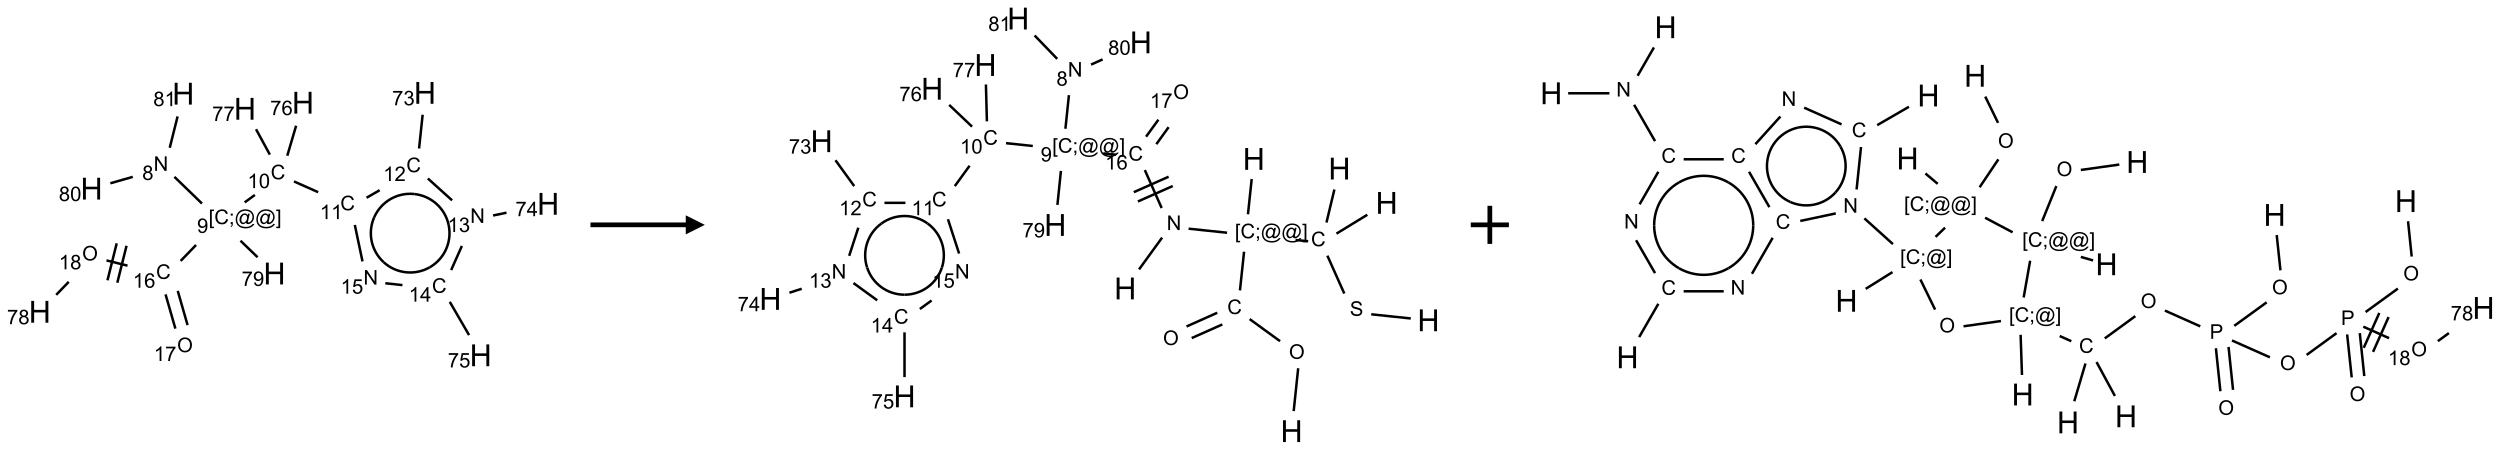 <?xml version="1.0" encoding="UTF-8"?>
<svg xmlns="http://www.w3.org/2000/svg" xmlns:xlink="http://www.w3.org/1999/xlink" width="1312" height="236" viewBox="0 0 1312 236">
<defs>
<g>
<g id="glyph-0-0">
<path d="M 1.332 0 L 1.332 -6.668 L 6.668 -6.668 L 6.668 0 Z M 1.5 -0.168 L 6.5 -0.168 L 6.5 -6.5 L 1.5 -6.5 Z M 1.5 -0.168 "/>
</g>
<g id="glyph-0-1">
<path d="M 0.812 0 L 0.812 -7.637 L 1.848 -7.637 L 5.859 -1.641 L 5.859 -7.637 L 6.828 -7.637 L 6.828 0 L 5.793 0 L 1.781 -6 L 1.781 0 Z M 0.812 0 "/>
</g>
<g id="glyph-0-2">
<path d="M 1.887 -4.141 C 1.496 -4.281 1.207 -4.484 1.02 -4.75 C 0.832 -5.016 0.738 -5.328 0.738 -5.699 C 0.738 -6.254 0.938 -6.719 1.34 -7.098 C 1.738 -7.477 2.27 -7.668 2.934 -7.668 C 3.598 -7.668 4.137 -7.473 4.543 -7.086 C 4.949 -6.699 5.152 -6.227 5.152 -5.672 C 5.152 -5.316 5.059 -5.008 4.871 -4.746 C 4.688 -4.484 4.406 -4.281 4.027 -4.141 C 4.496 -3.988 4.852 -3.742 5.098 -3.402 C 5.34 -3.062 5.465 -2.656 5.465 -2.184 C 5.465 -1.531 5.234 -0.98 4.77 -0.535 C 4.309 -0.09 3.703 0.129 2.949 0.129 C 2.195 0.129 1.586 -0.094 1.125 -0.539 C 0.664 -0.984 0.434 -1.543 0.434 -2.207 C 0.434 -2.703 0.559 -3.121 0.809 -3.457 C 1.062 -3.793 1.422 -4.02 1.887 -4.141 Z M 1.699 -5.73 C 1.699 -5.367 1.812 -5.074 2.047 -4.844 C 2.281 -4.613 2.582 -4.5 2.953 -4.5 C 3.312 -4.5 3.609 -4.613 3.84 -4.84 C 4.07 -5.066 4.188 -5.348 4.188 -5.676 C 4.188 -6.02 4.07 -6.309 3.832 -6.543 C 3.594 -6.777 3.297 -6.895 2.941 -6.895 C 2.586 -6.895 2.289 -6.781 2.051 -6.551 C 1.816 -6.324 1.699 -6.047 1.699 -5.73 Z M 1.395 -2.203 C 1.395 -1.938 1.461 -1.676 1.586 -1.426 C 1.711 -1.176 1.902 -0.984 2.152 -0.848 C 2.402 -0.711 2.672 -0.641 2.957 -0.641 C 3.406 -0.641 3.777 -0.785 4.066 -1.074 C 4.359 -1.363 4.504 -1.727 4.504 -2.172 C 4.504 -2.625 4.355 -2.996 4.055 -3.293 C 3.754 -3.586 3.379 -3.734 2.926 -3.734 C 2.484 -3.734 2.121 -3.59 1.832 -3.297 C 1.543 -3.004 1.395 -2.641 1.395 -2.203 Z M 1.395 -2.203 "/>
</g>
<g id="glyph-0-3">
<path d="M 0.723 2.121 L 0.723 -7.637 L 2.793 -7.637 L 2.793 -6.859 L 1.66 -6.859 L 1.66 1.344 L 2.793 1.344 L 2.793 2.121 Z M 0.723 2.121 "/>
</g>
<g id="glyph-0-4">
<path d="M 6.27 -2.676 L 7.281 -2.422 C 7.07 -1.594 6.688 -0.961 6.137 -0.523 C 5.586 -0.086 4.914 0.129 4.121 0.129 C 3.297 0.129 2.629 -0.039 2.113 -0.371 C 1.598 -0.707 1.203 -1.191 0.934 -1.828 C 0.664 -2.465 0.531 -3.145 0.531 -3.875 C 0.531 -4.672 0.684 -5.363 0.988 -5.957 C 1.293 -6.547 1.723 -6.996 2.285 -7.305 C 2.844 -7.613 3.461 -7.766 4.137 -7.766 C 4.898 -7.766 5.543 -7.57 6.062 -7.184 C 6.582 -6.793 6.945 -6.246 7.152 -5.543 L 6.156 -5.309 C 5.98 -5.863 5.723 -6.266 5.387 -6.52 C 5.051 -6.773 4.625 -6.902 4.113 -6.902 C 3.527 -6.902 3.039 -6.762 2.645 -6.48 C 2.25 -6.199 1.973 -5.82 1.812 -5.348 C 1.652 -4.871 1.574 -4.383 1.574 -3.879 C 1.574 -3.23 1.668 -2.664 1.855 -2.18 C 2.047 -1.695 2.34 -1.332 2.738 -1.094 C 3.137 -0.855 3.57 -0.734 4.035 -0.734 C 4.602 -0.734 5.082 -0.898 5.473 -1.223 C 5.867 -1.551 6.133 -2.035 6.27 -2.676 Z M 6.27 -2.676 "/>
</g>
<g id="glyph-0-5">
<path d="M 0.949 -4.465 L 0.949 -5.531 L 2.016 -5.531 L 2.016 -4.465 Z M 0.949 0 L 0.949 -1.066 L 2.016 -1.066 L 2.016 0 C 2.016 0.391 1.945 0.711 1.809 0.949 C 1.668 1.191 1.449 1.379 1.145 1.512 L 0.887 1.109 C 1.082 1.023 1.23 0.895 1.324 0.727 C 1.418 0.559 1.469 0.316 1.48 0 Z M 0.949 0 "/>
</g>
<g id="glyph-0-6">
<path d="M 6.047 -0.848 C 5.82 -0.59 5.57 -0.379 5.289 -0.223 C 5.008 -0.062 4.73 0.016 4.449 0.016 C 4.141 0.016 3.84 -0.074 3.547 -0.254 C 3.254 -0.434 3.02 -0.715 2.836 -1.09 C 2.652 -1.465 2.562 -1.875 2.562 -2.324 C 2.562 -2.875 2.703 -3.43 2.988 -3.98 C 3.27 -4.535 3.621 -4.953 4.043 -5.23 C 4.461 -5.508 4.871 -5.645 5.266 -5.645 C 5.566 -5.645 5.855 -5.566 6.129 -5.41 C 6.402 -5.25 6.641 -5.012 6.84 -4.688 L 7.016 -5.496 L 7.949 -5.496 L 7.199 -2 C 7.094 -1.516 7.043 -1.246 7.043 -1.191 C 7.043 -1.098 7.078 -1.02 7.148 -0.949 C 7.219 -0.883 7.305 -0.848 7.406 -0.848 C 7.59 -0.848 7.832 -0.953 8.129 -1.168 C 8.527 -1.445 8.84 -1.816 9.07 -2.285 C 9.301 -2.75 9.418 -3.234 9.418 -3.73 C 9.418 -4.309 9.27 -4.852 8.973 -5.355 C 8.676 -5.859 8.23 -6.262 7.645 -6.562 C 7.055 -6.863 6.406 -7.016 5.691 -7.016 C 4.879 -7.016 4.137 -6.824 3.465 -6.445 C 2.793 -6.066 2.273 -5.52 1.902 -4.809 C 1.535 -4.098 1.348 -3.34 1.348 -2.527 C 1.348 -1.676 1.535 -0.941 1.902 -0.328 C 2.273 0.285 2.809 0.742 3.508 1.035 C 4.207 1.328 4.984 1.473 5.832 1.473 C 6.742 1.473 7.504 1.32 8.121 1.016 C 8.734 0.711 9.195 0.34 9.5 -0.098 L 10.441 -0.098 C 10.266 0.266 9.961 0.637 9.531 1.016 C 9.102 1.395 8.59 1.695 7.996 1.914 C 7.402 2.133 6.688 2.246 5.848 2.246 C 5.078 2.246 4.367 2.145 3.715 1.949 C 3.066 1.75 2.512 1.453 2.051 1.055 C 1.594 0.656 1.25 0.199 1.016 -0.316 C 0.723 -0.973 0.578 -1.684 0.578 -2.441 C 0.578 -3.289 0.75 -4.098 1.098 -4.863 C 1.523 -5.805 2.125 -6.527 2.902 -7.027 C 3.684 -7.527 4.629 -7.777 5.738 -7.777 C 6.602 -7.777 7.375 -7.602 8.059 -7.246 C 8.746 -6.895 9.285 -6.371 9.684 -5.672 C 10.02 -5.07 10.188 -4.418 10.188 -3.715 C 10.188 -2.707 9.832 -1.812 9.125 -1.031 C 8.492 -0.328 7.801 0.02 7.051 0.02 C 6.812 0.02 6.617 -0.016 6.473 -0.09 C 6.324 -0.16 6.215 -0.266 6.145 -0.402 C 6.102 -0.488 6.066 -0.637 6.047 -0.848 Z M 3.527 -2.262 C 3.527 -1.785 3.641 -1.414 3.863 -1.152 C 4.09 -0.887 4.348 -0.754 4.641 -0.754 C 4.836 -0.754 5.039 -0.812 5.254 -0.93 C 5.469 -1.047 5.676 -1.219 5.871 -1.449 C 6.066 -1.676 6.23 -1.969 6.355 -2.32 C 6.48 -2.672 6.543 -3.027 6.543 -3.379 C 6.543 -3.852 6.426 -4.219 6.191 -4.48 C 5.957 -4.738 5.672 -4.871 5.332 -4.871 C 5.109 -4.871 4.902 -4.812 4.707 -4.699 C 4.512 -4.586 4.32 -4.406 4.137 -4.156 C 3.953 -3.906 3.805 -3.602 3.691 -3.246 C 3.582 -2.887 3.527 -2.559 3.527 -2.262 Z M 3.527 -2.262 "/>
</g>
<g id="glyph-0-7">
<path d="M 2.27 2.121 L 0.203 2.121 L 0.203 1.344 L 1.332 1.344 L 1.332 -6.859 L 0.203 -6.859 L 0.203 -7.637 L 2.27 -7.637 Z M 2.27 2.121 "/>
</g>
<g id="glyph-0-8">
<path d="M 0.582 -1.766 L 1.484 -1.848 C 1.562 -1.426 1.707 -1.117 1.922 -0.926 C 2.137 -0.734 2.414 -0.641 2.75 -0.641 C 3.039 -0.641 3.289 -0.707 3.508 -0.84 C 3.727 -0.973 3.902 -1.148 4.043 -1.367 C 4.18 -1.586 4.297 -1.887 4.391 -2.262 C 4.484 -2.637 4.531 -3.016 4.531 -3.406 C 4.531 -3.449 4.531 -3.512 4.527 -3.594 C 4.34 -3.297 4.082 -3.055 3.758 -2.867 C 3.434 -2.68 3.082 -2.59 2.703 -2.59 C 2.07 -2.59 1.535 -2.816 1.098 -3.277 C 0.66 -3.734 0.441 -4.34 0.441 -5.09 C 0.441 -5.863 0.672 -6.484 1.129 -6.957 C 1.586 -7.43 2.156 -7.668 2.844 -7.668 C 3.34 -7.668 3.793 -7.531 4.207 -7.266 C 4.617 -7 4.93 -6.617 5.145 -6.121 C 5.355 -5.629 5.465 -4.91 5.465 -3.973 C 5.465 -2.996 5.359 -2.223 5.145 -1.645 C 4.934 -1.066 4.617 -0.625 4.199 -0.324 C 3.781 -0.02 3.293 0.129 2.73 0.129 C 2.133 0.129 1.645 -0.035 1.266 -0.367 C 0.887 -0.699 0.66 -1.164 0.582 -1.766 Z M 4.422 -5.137 C 4.422 -5.676 4.277 -6.102 3.992 -6.418 C 3.707 -6.734 3.359 -6.891 2.957 -6.891 C 2.543 -6.891 2.18 -6.719 1.871 -6.379 C 1.562 -6.039 1.406 -5.598 1.406 -5.059 C 1.406 -4.57 1.555 -4.176 1.848 -3.871 C 2.141 -3.566 2.5 -3.418 2.934 -3.418 C 3.367 -3.418 3.723 -3.57 4.004 -3.871 C 4.281 -4.176 4.422 -4.598 4.422 -5.137 Z M 4.422 -5.137 "/>
</g>
<g id="glyph-0-9">
<path d="M 3.973 0 L 3.035 0 L 3.035 -5.973 C 2.809 -5.758 2.516 -5.543 2.148 -5.328 C 1.781 -5.113 1.453 -4.953 1.16 -4.844 L 1.16 -5.75 C 1.684 -5.996 2.145 -6.297 2.535 -6.645 C 2.93 -6.996 3.207 -7.336 3.371 -7.668 L 3.973 -7.668 Z M 3.973 0 "/>
</g>
<g id="glyph-0-10">
<path d="M 0.441 -3.766 C 0.441 -4.668 0.535 -5.395 0.723 -5.945 C 0.906 -6.496 1.184 -6.922 1.551 -7.219 C 1.918 -7.516 2.375 -7.668 2.934 -7.668 C 3.344 -7.668 3.703 -7.586 4.012 -7.418 C 4.32 -7.254 4.574 -7.016 4.777 -6.707 C 4.977 -6.395 5.137 -6.016 5.25 -5.57 C 5.363 -5.125 5.422 -4.523 5.422 -3.766 C 5.422 -2.871 5.328 -2.148 5.145 -1.598 C 4.961 -1.047 4.688 -0.621 4.32 -0.32 C 3.953 -0.02 3.492 0.129 2.934 0.129 C 2.195 0.129 1.617 -0.133 1.199 -0.66 C 0.695 -1.297 0.441 -2.332 0.441 -3.766 Z M 1.406 -3.766 C 1.406 -2.512 1.555 -1.68 1.848 -1.262 C 2.141 -0.848 2.5 -0.641 2.934 -0.641 C 3.363 -0.641 3.727 -0.848 4.02 -1.266 C 4.312 -1.684 4.457 -2.516 4.457 -3.766 C 4.457 -5.023 4.312 -5.859 4.02 -6.27 C 3.727 -6.684 3.359 -6.891 2.922 -6.891 C 2.492 -6.891 2.148 -6.707 1.891 -6.344 C 1.566 -5.879 1.406 -5.02 1.406 -3.766 Z M 1.406 -3.766 "/>
</g>
<g id="glyph-0-11">
<path d="M 5.371 -0.902 L 5.371 0 L 0.324 0 C 0.316 -0.227 0.352 -0.441 0.434 -0.652 C 0.562 -0.996 0.766 -1.332 1.051 -1.668 C 1.332 -2 1.742 -2.387 2.277 -2.824 C 3.105 -3.504 3.668 -4.043 3.957 -4.441 C 4.25 -4.84 4.395 -5.215 4.395 -5.566 C 4.395 -5.938 4.262 -6.254 3.996 -6.508 C 3.73 -6.762 3.387 -6.891 2.957 -6.891 C 2.508 -6.891 2.145 -6.754 1.875 -6.484 C 1.605 -6.215 1.469 -5.84 1.465 -5.359 L 0.5 -5.457 C 0.566 -6.176 0.812 -6.727 1.246 -7.102 C 1.676 -7.477 2.254 -7.668 2.98 -7.668 C 3.711 -7.668 4.293 -7.465 4.719 -7.059 C 5.145 -6.652 5.359 -6.148 5.359 -5.547 C 5.359 -5.242 5.297 -4.941 5.172 -4.645 C 5.047 -4.352 4.84 -4.039 4.551 -3.715 C 4.262 -3.387 3.777 -2.938 3.105 -2.371 C 2.543 -1.898 2.18 -1.578 2.02 -1.41 C 1.859 -1.242 1.73 -1.07 1.625 -0.902 Z M 5.371 -0.902 "/>
</g>
<g id="glyph-0-12">
<path d="M 0.504 -6.637 L 0.504 -7.535 L 5.449 -7.535 L 5.449 -6.809 C 4.961 -6.289 4.48 -5.602 4.004 -4.746 C 3.527 -3.887 3.156 -3.004 2.895 -2.098 C 2.707 -1.461 2.59 -0.762 2.535 0 L 1.574 0 C 1.582 -0.602 1.703 -1.328 1.926 -2.176 C 2.152 -3.027 2.477 -3.848 2.898 -4.637 C 3.32 -5.426 3.77 -6.094 4.246 -6.637 Z M 0.504 -6.637 "/>
</g>
<g id="glyph-0-13">
<path d="M 0.449 -2.016 L 1.387 -2.141 C 1.492 -1.609 1.676 -1.227 1.934 -0.992 C 2.191 -0.758 2.508 -0.641 2.879 -0.641 C 3.32 -0.641 3.695 -0.793 3.996 -1.098 C 4.301 -1.402 4.453 -1.781 4.453 -2.234 C 4.453 -2.664 4.312 -3.02 4.031 -3.301 C 3.75 -3.578 3.391 -3.719 2.957 -3.719 C 2.781 -3.719 2.562 -3.684 2.297 -3.613 L 2.402 -4.438 C 2.465 -4.43 2.516 -4.426 2.551 -4.426 C 2.949 -4.426 3.312 -4.531 3.629 -4.738 C 3.949 -4.949 4.109 -5.27 4.109 -5.703 C 4.109 -6.047 3.992 -6.332 3.762 -6.559 C 3.527 -6.785 3.227 -6.895 2.859 -6.895 C 2.496 -6.895 2.191 -6.781 1.949 -6.551 C 1.707 -6.324 1.547 -5.98 1.48 -5.52 L 0.543 -5.688 C 0.656 -6.316 0.918 -6.805 1.324 -7.148 C 1.73 -7.492 2.234 -7.668 2.84 -7.668 C 3.254 -7.668 3.641 -7.578 3.988 -7.398 C 4.34 -7.219 4.609 -6.977 4.793 -6.668 C 4.98 -6.359 5.074 -6.031 5.074 -5.684 C 5.074 -5.352 4.984 -5.051 4.809 -4.781 C 4.629 -4.512 4.367 -4.297 4.02 -4.137 C 4.473 -4.031 4.824 -3.816 5.074 -3.488 C 5.324 -3.16 5.449 -2.75 5.449 -2.254 C 5.449 -1.59 5.203 -1.023 4.719 -0.559 C 4.234 -0.098 3.617 0.137 2.875 0.137 C 2.203 0.137 1.648 -0.062 1.207 -0.465 C 0.762 -0.863 0.512 -1.379 0.449 -2.016 Z M 0.449 -2.016 "/>
</g>
<g id="glyph-0-14">
<path d="M 3.449 0 L 3.449 -1.828 L 0.137 -1.828 L 0.137 -2.688 L 3.621 -7.637 L 4.387 -7.637 L 4.387 -2.688 L 5.418 -2.688 L 5.418 -1.828 L 4.387 -1.828 L 4.387 0 Z M 3.449 -2.688 L 3.449 -6.129 L 1.059 -2.688 Z M 3.449 -2.688 "/>
</g>
<g id="glyph-0-15">
<path d="M 0.441 -2 L 1.426 -2.082 C 1.5 -1.605 1.668 -1.242 1.934 -1.004 C 2.199 -0.762 2.52 -0.641 2.895 -0.641 C 3.348 -0.641 3.73 -0.812 4.043 -1.152 C 4.355 -1.492 4.512 -1.941 4.512 -2.504 C 4.512 -3.039 4.359 -3.461 4.059 -3.77 C 3.758 -4.078 3.367 -4.234 2.879 -4.234 C 2.578 -4.234 2.305 -4.164 2.062 -4.027 C 1.82 -3.891 1.629 -3.715 1.488 -3.496 L 0.609 -3.609 L 1.348 -7.531 L 5.145 -7.531 L 5.145 -6.637 L 2.098 -6.637 L 1.688 -4.582 C 2.145 -4.902 2.625 -5.062 3.129 -5.062 C 3.797 -5.062 4.359 -4.832 4.816 -4.371 C 5.277 -3.91 5.504 -3.312 5.504 -2.59 C 5.504 -1.898 5.305 -1.301 4.902 -0.797 C 4.41 -0.18 3.742 0.129 2.895 0.129 C 2.199 0.129 1.633 -0.062 1.195 -0.453 C 0.758 -0.844 0.504 -1.359 0.441 -2 Z M 0.441 -2 "/>
</g>
<g id="glyph-0-16">
<path d="M 5.309 -5.766 L 4.375 -5.691 C 4.293 -6.059 4.172 -6.328 4.02 -6.496 C 3.766 -6.762 3.453 -6.895 3.082 -6.895 C 2.785 -6.895 2.523 -6.812 2.297 -6.645 C 2 -6.43 1.77 -6.117 1.598 -5.703 C 1.43 -5.289 1.34 -4.703 1.332 -3.938 C 1.559 -4.281 1.836 -4.535 2.16 -4.703 C 2.488 -4.871 2.828 -4.953 3.188 -4.953 C 3.812 -4.953 4.344 -4.723 4.785 -4.262 C 5.223 -3.801 5.441 -3.207 5.441 -2.48 C 5.441 -2 5.34 -1.555 5.133 -1.145 C 4.926 -0.73 4.641 -0.418 4.281 -0.199 C 3.922 0.02 3.512 0.129 3.051 0.129 C 2.27 0.129 1.633 -0.156 1.141 -0.73 C 0.648 -1.305 0.402 -2.254 0.402 -3.574 C 0.402 -5.051 0.672 -6.121 1.219 -6.793 C 1.695 -7.375 2.336 -7.668 3.141 -7.668 C 3.742 -7.668 4.234 -7.5 4.617 -7.16 C 5 -6.824 5.23 -6.359 5.309 -5.766 Z M 1.48 -2.473 C 1.48 -2.152 1.547 -1.844 1.684 -1.547 C 1.82 -1.25 2.016 -1.027 2.262 -0.871 C 2.508 -0.719 2.766 -0.641 3.035 -0.641 C 3.434 -0.641 3.773 -0.801 4.059 -1.121 C 4.344 -1.441 4.484 -1.875 4.484 -2.422 C 4.484 -2.949 4.344 -3.367 4.062 -3.668 C 3.781 -3.973 3.426 -4.125 3 -4.125 C 2.578 -4.125 2.219 -3.973 1.922 -3.668 C 1.625 -3.363 1.48 -2.969 1.48 -2.473 Z M 1.48 -2.473 "/>
</g>
<g id="glyph-0-17">
<path d="M 0.516 -3.719 C 0.516 -4.984 0.855 -5.977 1.535 -6.695 C 2.215 -7.414 3.094 -7.77 4.172 -7.77 C 4.875 -7.77 5.512 -7.602 6.078 -7.266 C 6.645 -6.93 7.074 -6.461 7.371 -5.855 C 7.668 -5.254 7.816 -4.57 7.816 -3.809 C 7.816 -3.035 7.66 -2.34 7.348 -1.73 C 7.035 -1.117 6.594 -0.656 6.02 -0.34 C 5.449 -0.027 4.828 0.129 4.168 0.129 C 3.449 0.129 2.805 -0.043 2.238 -0.391 C 1.672 -0.738 1.246 -1.211 0.953 -1.812 C 0.66 -2.414 0.516 -3.047 0.516 -3.719 Z M 1.559 -3.703 C 1.559 -2.781 1.805 -2.059 2.301 -1.527 C 2.793 -1 3.414 -0.734 4.16 -0.734 C 4.922 -0.734 5.547 -1 6.039 -1.535 C 6.531 -2.07 6.777 -2.828 6.777 -3.812 C 6.777 -4.434 6.672 -4.977 6.461 -5.441 C 6.25 -5.902 5.945 -6.262 5.539 -6.52 C 5.133 -6.773 4.68 -6.902 4.176 -6.902 C 3.461 -6.902 2.848 -6.656 2.332 -6.164 C 1.816 -5.672 1.559 -4.852 1.559 -3.703 Z M 1.559 -3.703 "/>
</g>
<g id="glyph-0-18">
<path d="M 0.48 -2.453 L 1.434 -2.535 C 1.477 -2.152 1.582 -1.84 1.746 -1.598 C 1.91 -1.352 2.168 -1.152 2.516 -1.004 C 2.863 -0.852 3.254 -0.777 3.688 -0.777 C 4.074 -0.777 4.414 -0.832 4.707 -0.949 C 5.004 -1.062 5.223 -1.219 5.367 -1.418 C 5.512 -1.617 5.582 -1.836 5.582 -2.074 C 5.582 -2.312 5.516 -2.523 5.375 -2.699 C 5.234 -2.879 5.008 -3.031 4.688 -3.152 C 4.484 -3.23 4.031 -3.355 3.328 -3.523 C 2.625 -3.691 2.137 -3.852 1.855 -4 C 1.488 -4.191 1.219 -4.43 1.039 -4.711 C 0.859 -4.992 0.77 -5.312 0.77 -5.66 C 0.77 -6.047 0.879 -6.406 1.098 -6.742 C 1.316 -7.078 1.637 -7.332 2.059 -7.504 C 2.477 -7.68 2.945 -7.766 3.457 -7.766 C 4.023 -7.766 4.523 -7.676 4.957 -7.492 C 5.387 -7.309 5.719 -7.043 5.953 -6.688 C 6.188 -6.332 6.312 -5.934 6.328 -5.484 L 5.359 -5.41 C 5.309 -5.895 5.133 -6.258 4.832 -6.504 C 4.531 -6.75 4.086 -6.875 3.5 -6.875 C 2.891 -6.875 2.445 -6.762 2.164 -6.539 C 1.883 -6.316 1.746 -6.047 1.746 -5.73 C 1.746 -5.457 1.844 -5.23 2.043 -5.051 C 2.238 -4.875 2.742 -4.695 3.566 -4.508 C 4.387 -4.32 4.949 -4.16 5.254 -4.02 C 5.699 -3.816 6.027 -3.555 6.238 -3.242 C 6.449 -2.93 6.559 -2.566 6.559 -2.156 C 6.559 -1.75 6.441 -1.367 6.207 -1.008 C 5.977 -0.648 5.641 -0.367 5.207 -0.168 C 4.77 0.031 4.281 0.129 3.734 0.129 C 3.043 0.129 2.465 0.031 1.996 -0.172 C 1.531 -0.375 1.164 -0.676 0.898 -1.082 C 0.633 -1.484 0.492 -1.941 0.48 -2.453 Z M 0.48 -2.453 "/>
</g>
<g id="glyph-0-19">
<path d="M 0.824 0 L 0.824 -7.637 L 3.703 -7.637 C 4.211 -7.637 4.598 -7.609 4.863 -7.562 C 5.238 -7.5 5.555 -7.383 5.809 -7.207 C 6.062 -7.031 6.266 -6.785 6.418 -6.469 C 6.574 -6.152 6.652 -5.805 6.652 -5.426 C 6.652 -4.777 6.445 -4.227 6.031 -3.777 C 5.617 -3.328 4.871 -3.105 3.793 -3.105 L 1.832 -3.105 L 1.832 0 Z M 1.832 -4.004 L 3.809 -4.004 C 4.461 -4.004 4.922 -4.125 5.199 -4.371 C 5.473 -4.613 5.609 -4.953 5.609 -5.395 C 5.609 -5.715 5.527 -5.988 5.367 -6.215 C 5.207 -6.441 4.992 -6.594 4.73 -6.668 C 4.559 -6.711 4.246 -6.734 3.785 -6.734 L 1.832 -6.734 Z M 1.832 -4.004 "/>
</g>
<g id="glyph-1-0">
<path d="M 2 0 L 2 -10 L 10 -10 L 10 0 Z M 2.25 -0.25 L 9.75 -0.25 L 9.75 -9.75 L 2.25 -9.75 Z M 2.25 -0.25 "/>
</g>
<g id="glyph-1-1">
<path d="M 1.281 0 L 1.281 -11.453 L 2.797 -11.453 L 2.797 -6.75 L 8.75 -6.75 L 8.75 -11.453 L 10.266 -11.453 L 10.266 0 L 8.75 0 L 8.75 -5.398 L 2.797 -5.398 L 2.797 0 Z M 1.281 0 "/>
</g>
</g>
</defs>
<path fill="none" stroke-width="0.033" stroke-linecap="butt" stroke-linejoin="miter" stroke="rgb(0%, 0%, 0%)" stroke-opacity="1" stroke-miterlimit="10" d="M 1.766 1.102 L 2.128 1.452 " transform="matrix(40, 0, 0, 40, 20.883, 48.738)"/>
<path fill="none" stroke-width="0.033" stroke-linecap="butt" stroke-linejoin="miter" stroke="rgb(0%, 0%, 0%)" stroke-opacity="1" stroke-miterlimit="10" d="M 2.688 1.437 L 2.822 1.339 " transform="matrix(40, 0, 0, 40, 20.883, 48.738)"/>
<path fill="none" stroke-width="0.033" stroke-linecap="butt" stroke-linejoin="miter" stroke="rgb(0%, 0%, 0%)" stroke-opacity="1" stroke-miterlimit="10" d="M 3.335 1.162 L 3.652 1.303 " transform="matrix(40, 0, 0, 40, 20.883, 48.738)"/>
<path fill="none" stroke-width="0.033" stroke-linecap="butt" stroke-linejoin="miter" stroke="rgb(0%, 0%, 0%)" stroke-opacity="1" stroke-miterlimit="10" d="M 4.287 1.376 L 4.459 1.277 " transform="matrix(40, 0, 0, 40, 20.883, 48.738)"/>
<path fill="none" stroke-width="0.033" stroke-linecap="butt" stroke-linejoin="miter" stroke="rgb(0%, 0%, 0%)" stroke-opacity="1" stroke-miterlimit="10" d="M 4.976 0.73 L 5.023 0.287 " transform="matrix(40, 0, 0, 40, 20.883, 48.738)"/>
<path fill="none" stroke-width="0.033" stroke-linecap="butt" stroke-linejoin="miter" stroke="rgb(0%, 0%, 0%)" stroke-opacity="1" stroke-miterlimit="10" d="M 5.091 1.123 L 5.409 1.41 " transform="matrix(40, 0, 0, 40, 20.883, 48.738)"/>
<path fill="none" stroke-width="0.033" stroke-linecap="butt" stroke-linejoin="miter" stroke="rgb(0%, 0%, 0%)" stroke-opacity="1" stroke-miterlimit="10" d="M 5.947 1.609 L 6.123 1.572 " transform="matrix(40, 0, 0, 40, 20.883, 48.738)"/>
<path fill="none" stroke-width="0.033" stroke-linecap="butt" stroke-linejoin="miter" stroke="rgb(0%, 0%, 0%)" stroke-opacity="1" stroke-miterlimit="10" d="M 5.538 2.008 L 5.397 2.325 " transform="matrix(40, 0, 0, 40, 20.883, 48.738)"/>
<path fill="none" stroke-width="0.033" stroke-linecap="butt" stroke-linejoin="miter" stroke="rgb(0%, 0%, 0%)" stroke-opacity="1" stroke-miterlimit="10" d="M 5.379 2.742 L 5.632 3.178 " transform="matrix(40, 0, 0, 40, 20.883, 48.738)"/>
<path fill="none" stroke-width="0.033" stroke-linecap="butt" stroke-linejoin="miter" stroke="rgb(0%, 0%, 0%)" stroke-opacity="1" stroke-miterlimit="10" d="M 4.758 2.522 L 4.533 2.498 " transform="matrix(40, 0, 0, 40, 20.883, 48.738)"/>
<path fill="none" stroke-width="0.033" stroke-linecap="butt" stroke-linejoin="miter" stroke="rgb(0%, 0%, 0%)" stroke-opacity="1" stroke-miterlimit="10" d="M 4.234 2.211 L 4.133 1.733 " transform="matrix(40, 0, 0, 40, 20.883, 48.738)"/>
<path fill="none" stroke-width="0.033" stroke-linecap="butt" stroke-linejoin="miter" stroke="rgb(0%, 0%, 0%)" stroke-opacity="1" stroke-miterlimit="10" d="M 3.247 0.825 L 3.363 0.431 " transform="matrix(40, 0, 0, 40, 20.883, 48.738)"/>
<path fill="none" stroke-width="0.033" stroke-linecap="butt" stroke-linejoin="miter" stroke="rgb(0%, 0%, 0%)" stroke-opacity="1" stroke-miterlimit="10" d="M 3.018 0.81 L 2.837 0.477 " transform="matrix(40, 0, 0, 40, 20.883, 48.738)"/>
<path fill="none" stroke-width="0.033" stroke-linecap="butt" stroke-linejoin="miter" stroke="rgb(0%, 0%, 0%)" stroke-opacity="1" stroke-miterlimit="10" d="M 2.05 1.996 L 1.848 2.205 " transform="matrix(40, 0, 0, 40, 20.883, 48.738)"/>
<path fill="none" stroke-width="0.033" stroke-linecap="butt" stroke-linejoin="miter" stroke="rgb(0%, 0%, 0%)" stroke-opacity="1" stroke-miterlimit="10" d="M 1.65 2.644 L 1.779 3.093 " transform="matrix(40, 0, 0, 40, 20.883, 48.738)"/>
<path fill="none" stroke-width="0.033" stroke-linecap="butt" stroke-linejoin="miter" stroke="rgb(0%, 0%, 0%)" stroke-opacity="1" stroke-miterlimit="10" d="M 1.81 2.598 L 1.939 3.047 " transform="matrix(40, 0, 0, 40, 20.883, 48.738)"/>
<path fill="none" stroke-width="0.033" stroke-linecap="butt" stroke-linejoin="miter" stroke="rgb(0%, 0%, 0%)" stroke-opacity="1" stroke-miterlimit="10" d="M 1.151 2.267 L 0.875 2.198 " transform="matrix(40, 0, 0, 40, 20.883, 48.738)"/>
<path fill="none" stroke-width="0.033" stroke-linecap="butt" stroke-linejoin="miter" stroke="rgb(0%, 0%, 0%)" stroke-opacity="1" stroke-miterlimit="10" d="M 1.009 1.974 L 0.888 2.459 " transform="matrix(40, 0, 0, 40, 20.883, 48.738)"/>
<path fill="none" stroke-width="0.033" stroke-linecap="butt" stroke-linejoin="miter" stroke="rgb(0%, 0%, 0%)" stroke-opacity="1" stroke-miterlimit="10" d="M 1.138 2.006 L 1.017 2.491 " transform="matrix(40, 0, 0, 40, 20.883, 48.738)"/>
<path fill="none" stroke-width="0.033" stroke-linecap="butt" stroke-linejoin="miter" stroke="rgb(0%, 0%, 0%)" stroke-opacity="1" stroke-miterlimit="10" d="M 0.38 2.479 L 0.215 2.65 " transform="matrix(40, 0, 0, 40, 20.883, 48.738)"/>
<path fill="none" stroke-width="0.033" stroke-linecap="butt" stroke-linejoin="miter" stroke="rgb(0%, 0%, 0%)" stroke-opacity="1" stroke-miterlimit="10" d="M 2.633 1.94 L 2.857 2.156 " transform="matrix(40, 0, 0, 40, 20.883, 48.738)"/>
<path fill="none" stroke-width="0.033" stroke-linecap="butt" stroke-linejoin="miter" stroke="rgb(0%, 0%, 0%)" stroke-opacity="1" stroke-miterlimit="10" d="M 1.22 1.102 L 0.926 1.186 " transform="matrix(40, 0, 0, 40, 20.883, 48.738)"/>
<path fill="none" stroke-width="0.033" stroke-linecap="butt" stroke-linejoin="miter" stroke="rgb(0%, 0%, 0%)" stroke-opacity="1" stroke-miterlimit="10" d="M 1.705 0.72 L 1.808 0.309 " transform="matrix(40, 0, 0, 40, 20.883, 48.738)"/>
<path fill="none" stroke-width="0.033" stroke-linecap="butt" stroke-linejoin="miter" stroke="rgb(0%, 0%, 0%)" stroke-opacity="1" stroke-miterlimit="10" d="M 4.388 1.631 C 4.479 1.426 4.691 1.304 4.913 1.327 " transform="matrix(40, 0, 0, 40, 20.883, 48.738)"/>
<path fill="none" stroke-width="0.033" stroke-linecap="butt" stroke-linejoin="miter" stroke="rgb(0%, 0%, 0%)" stroke-opacity="1" stroke-miterlimit="10" d="M 4.514 2.224 C 4.348 2.074 4.297 1.835 4.388 1.631 " transform="matrix(40, 0, 0, 40, 20.883, 48.738)"/>
<path fill="none" stroke-width="0.033" stroke-linecap="butt" stroke-linejoin="miter" stroke="rgb(0%, 0%, 0%)" stroke-opacity="1" stroke-miterlimit="10" d="M 5.117 2.288 C 4.924 2.399 4.68 2.374 4.514 2.224 " transform="matrix(40, 0, 0, 40, 20.883, 48.738)"/>
<path fill="none" stroke-width="0.033" stroke-linecap="butt" stroke-linejoin="miter" stroke="rgb(0%, 0%, 0%)" stroke-opacity="1" stroke-miterlimit="10" d="M 5.364 1.733 C 5.411 1.952 5.311 2.176 5.117 2.288 " transform="matrix(40, 0, 0, 40, 20.883, 48.738)"/>
<path fill="none" stroke-width="0.033" stroke-linecap="butt" stroke-linejoin="miter" stroke="rgb(0%, 0%, 0%)" stroke-opacity="1" stroke-miterlimit="10" d="M 4.913 1.327 C 5.136 1.351 5.318 1.514 5.364 1.733 " transform="matrix(40, 0, 0, 40, 20.883, 48.738)"/>
<g fill="rgb(0%, 0%, 0%)" fill-opacity="1">
<use xlink:href="#glyph-0-1" x="80.621" y="89.688"/>
</g>
<g fill="rgb(0%, 0%, 0%)" fill-opacity="1">
<use xlink:href="#glyph-0-2" x="74.633" y="94.457"/>
</g>
<g fill="rgb(0%, 0%, 0%)" fill-opacity="1">
<use xlink:href="#glyph-0-3" x="109.48" y="117.613"/>
<use xlink:href="#glyph-0-4" x="112.444" y="117.613"/>
<use xlink:href="#glyph-0-5" x="120.147" y="117.613"/>
<use xlink:href="#glyph-0-6" x="123.111" y="117.613"/>
<use xlink:href="#glyph-0-6" x="133.939" y="117.613"/>
<use xlink:href="#glyph-0-7" x="144.767" y="117.613"/>
</g>
<g fill="rgb(0%, 0%, 0%)" fill-opacity="1">
<use xlink:href="#glyph-0-8" x="103.406" y="122.242"/>
</g>
<g fill="rgb(0%, 0%, 0%)" fill-opacity="1">
<use xlink:href="#glyph-0-4" x="142.035" y="94.094"/>
</g>
<g fill="rgb(0%, 0%, 0%)" fill-opacity="1">
<use xlink:href="#glyph-0-9" x="129.875" y="98.73"/>
<use xlink:href="#glyph-0-10" x="135.807" y="98.73"/>
</g>
<g fill="rgb(0%, 0%, 0%)" fill-opacity="1">
<use xlink:href="#glyph-0-4" x="178.578" y="110.363"/>
</g>
<g fill="rgb(0%, 0%, 0%)" fill-opacity="1">
<use xlink:href="#glyph-0-9" x="167.867" y="115"/>
<use xlink:href="#glyph-0-9" x="173.799" y="115"/>
</g>
<g fill="rgb(0%, 0%, 0%)" fill-opacity="1">
<use xlink:href="#glyph-0-4" x="213.219" y="90.363"/>
</g>
<g fill="rgb(0%, 0%, 0%)" fill-opacity="1">
<use xlink:href="#glyph-0-9" x="201.113" y="95"/>
<use xlink:href="#glyph-0-11" x="207.046" y="95"/>
</g>
<g fill="rgb(0%, 0%, 0%)" fill-opacity="1">
<use xlink:href="#glyph-1-1" x="217.219" y="54.465"/>
</g>
<g fill="rgb(0%, 0%, 0%)" fill-opacity="1">
<use xlink:href="#glyph-0-12" x="205.785" y="55.258"/>
<use xlink:href="#glyph-0-13" x="211.717" y="55.258"/>
</g>
<g fill="rgb(0%, 0%, 0%)" fill-opacity="1">
<use xlink:href="#glyph-0-1" x="246.773" y="116.996"/>
</g>
<g fill="rgb(0%, 0%, 0%)" fill-opacity="1">
<use xlink:href="#glyph-0-9" x="234.867" y="121.766"/>
<use xlink:href="#glyph-0-13" x="240.799" y="121.766"/>
</g>
<g fill="rgb(0%, 0%, 0%)" fill-opacity="1">
<use xlink:href="#glyph-1-1" x="281.891" y="112.695"/>
</g>
<g fill="rgb(0%, 0%, 0%)" fill-opacity="1">
<use xlink:href="#glyph-0-12" x="270.488" y="113.457"/>
<use xlink:href="#glyph-0-14" x="276.421" y="113.457"/>
</g>
<g fill="rgb(0%, 0%, 0%)" fill-opacity="1">
<use xlink:href="#glyph-0-4" x="226.676" y="153.672"/>
</g>
<g fill="rgb(0%, 0%, 0%)" fill-opacity="1">
<use xlink:href="#glyph-0-9" x="214.52" y="158.309"/>
<use xlink:href="#glyph-0-14" x="220.452" y="158.309"/>
</g>
<g fill="rgb(0%, 0%, 0%)" fill-opacity="1">
<use xlink:href="#glyph-1-1" x="246.496" y="192.195"/>
</g>
<g fill="rgb(0%, 0%, 0%)" fill-opacity="1">
<use xlink:href="#glyph-0-12" x="235.004" y="192.859"/>
<use xlink:href="#glyph-0-15" x="240.936" y="192.859"/>
</g>
<g fill="rgb(0%, 0%, 0%)" fill-opacity="1">
<use xlink:href="#glyph-0-1" x="190.723" y="149.355"/>
</g>
<g fill="rgb(0%, 0%, 0%)" fill-opacity="1">
<use xlink:href="#glyph-0-9" x="178.762" y="154.125"/>
<use xlink:href="#glyph-0-15" x="184.694" y="154.125"/>
</g>
<g fill="rgb(0%, 0%, 0%)" fill-opacity="1">
<use xlink:href="#glyph-1-1" x="153.215" y="59.625"/>
</g>
<g fill="rgb(0%, 0%, 0%)" fill-opacity="1">
<use xlink:href="#glyph-0-12" x="141.785" y="60.418"/>
<use xlink:href="#glyph-0-16" x="147.717" y="60.418"/>
</g>
<g fill="rgb(0%, 0%, 0%)" fill-opacity="1">
<use xlink:href="#glyph-1-1" x="122.77" y="62.824"/>
</g>
<g fill="rgb(0%, 0%, 0%)" fill-opacity="1">
<use xlink:href="#glyph-0-12" x="111.336" y="63.488"/>
<use xlink:href="#glyph-0-12" x="117.268" y="63.488"/>
</g>
<g fill="rgb(0%, 0%, 0%)" fill-opacity="1">
<use xlink:href="#glyph-0-4" x="81.887" y="146.379"/>
</g>
<g fill="rgb(0%, 0%, 0%)" fill-opacity="1">
<use xlink:href="#glyph-0-9" x="69.707" y="151.016"/>
<use xlink:href="#glyph-0-16" x="75.639" y="151.016"/>
</g>
<g fill="rgb(0%, 0%, 0%)" fill-opacity="1">
<use xlink:href="#glyph-0-17" x="92.93" y="184.832"/>
</g>
<g fill="rgb(0%, 0%, 0%)" fill-opacity="1">
<use xlink:href="#glyph-0-9" x="80.73" y="189.465"/>
<use xlink:href="#glyph-0-12" x="86.663" y="189.465"/>
</g>
<g fill="rgb(0%, 0%, 0%)" fill-opacity="1">
<use xlink:href="#glyph-0-17" x="43.094" y="136.707"/>
</g>
<g fill="rgb(0%, 0%, 0%)" fill-opacity="1">
<use xlink:href="#glyph-0-9" x="30.875" y="141.34"/>
<use xlink:href="#glyph-0-2" x="36.807" y="141.34"/>
</g>
<g fill="rgb(0%, 0%, 0%)" fill-opacity="1">
<use xlink:href="#glyph-1-1" x="15.109" y="169.359"/>
</g>
<g fill="rgb(0%, 0%, 0%)" fill-opacity="1">
<use xlink:href="#glyph-0-12" x="3.66" y="170.152"/>
<use xlink:href="#glyph-0-2" x="9.592" y="170.152"/>
</g>
<g fill="rgb(0%, 0%, 0%)" fill-opacity="1">
<use xlink:href="#glyph-1-1" x="138.27" y="149.273"/>
</g>
<g fill="rgb(0%, 0%, 0%)" fill-opacity="1">
<use xlink:href="#glyph-0-12" x="126.816" y="150.066"/>
<use xlink:href="#glyph-0-8" x="132.749" y="150.066"/>
</g>
<g fill="rgb(0%, 0%, 0%)" fill-opacity="1">
<use xlink:href="#glyph-1-1" x="42.27" y="104.727"/>
</g>
<g fill="rgb(0%, 0%, 0%)" fill-opacity="1">
<use xlink:href="#glyph-0-2" x="30.863" y="105.52"/>
<use xlink:href="#glyph-0-10" x="36.796" y="105.52"/>
</g>
<g fill="rgb(0%, 0%, 0%)" fill-opacity="1">
<use xlink:href="#glyph-1-1" x="90.398" y="54.891"/>
</g>
<g fill="rgb(0%, 0%, 0%)" fill-opacity="1">
<use xlink:href="#glyph-0-2" x="80.438" y="55.684"/>
<use xlink:href="#glyph-0-9" x="86.37" y="55.684"/>
</g>
<path fill-rule="nonzero" fill="rgb(0%, 0%, 0%)" fill-opacity="1" d="M 309.887 119.25 L 359.887 119.25 L 359.887 123 L 369.887 118 L 359.887 113 L 359.887 116.75 L 309.887 116.75 "/>
<path fill="none" stroke-width="0.033" stroke-linecap="butt" stroke-linejoin="miter" stroke="rgb(0%, 0%, 0%)" stroke-opacity="1" stroke-miterlimit="10" d="M 6.866 5.15 L 6.925 4.588 " transform="matrix(40, 0, 0, 40, 404.289, 9.736)"/>
<path fill="none" stroke-width="0.033" stroke-linecap="butt" stroke-linejoin="miter" stroke="rgb(0%, 0%, 0%)" stroke-opacity="1" stroke-miterlimit="10" d="M 6.687 4.233 L 6.288 3.943 " transform="matrix(40, 0, 0, 40, 404.289, 9.736)"/>
<path fill="none" stroke-width="0.033" stroke-linecap="butt" stroke-linejoin="miter" stroke="rgb(0%, 0%, 0%)" stroke-opacity="1" stroke-miterlimit="10" d="M 5.863 3.86 L 5.46 4.04 " transform="matrix(40, 0, 0, 40, 404.289, 9.736)"/>
<path fill="none" stroke-width="0.033" stroke-linecap="butt" stroke-linejoin="miter" stroke="rgb(0%, 0%, 0%)" stroke-opacity="1" stroke-miterlimit="10" d="M 5.93 4.013 L 5.528 4.192 " transform="matrix(40, 0, 0, 40, 404.289, 9.736)"/>
<path fill="none" stroke-width="0.033" stroke-linecap="butt" stroke-linejoin="miter" stroke="rgb(0%, 0%, 0%)" stroke-opacity="1" stroke-miterlimit="10" d="M 6.161 3.567 L 6.215 3.059 " transform="matrix(40, 0, 0, 40, 404.289, 9.736)"/>
<path fill="none" stroke-width="0.033" stroke-linecap="butt" stroke-linejoin="miter" stroke="rgb(0%, 0%, 0%)" stroke-opacity="1" stroke-miterlimit="10" d="M 6.266 2.568 L 6.315 2.105 " transform="matrix(40, 0, 0, 40, 404.289, 9.736)"/>
<path fill="none" stroke-width="0.033" stroke-linecap="butt" stroke-linejoin="miter" stroke="rgb(0%, 0%, 0%)" stroke-opacity="1" stroke-miterlimit="10" d="M 5.992 2.81 L 5.487 2.757 " transform="matrix(40, 0, 0, 40, 404.289, 9.736)"/>
<path fill="none" stroke-width="0.033" stroke-linecap="butt" stroke-linejoin="miter" stroke="rgb(0%, 0%, 0%)" stroke-opacity="1" stroke-miterlimit="10" d="M 5.14 2.874 L 4.837 3.291 " transform="matrix(40, 0, 0, 40, 404.289, 9.736)"/>
<path fill="none" stroke-width="0.033" stroke-linecap="butt" stroke-linejoin="miter" stroke="rgb(0%, 0%, 0%)" stroke-opacity="1" stroke-miterlimit="10" d="M 5.134 2.486 L 4.913 1.988 " transform="matrix(40, 0, 0, 40, 404.289, 9.736)"/>
<path fill="none" stroke-width="0.033" stroke-linecap="butt" stroke-linejoin="miter" stroke="rgb(0%, 0%, 0%)" stroke-opacity="1" stroke-miterlimit="10" d="M 5.225 2.075 L 4.768 2.278 " transform="matrix(40, 0, 0, 40, 404.289, 9.736)"/>
<path fill="none" stroke-width="0.033" stroke-linecap="butt" stroke-linejoin="miter" stroke="rgb(0%, 0%, 0%)" stroke-opacity="1" stroke-miterlimit="10" d="M 5.279 2.197 L 4.822 2.4 " transform="matrix(40, 0, 0, 40, 404.289, 9.736)"/>
<path fill="none" stroke-width="0.033" stroke-linecap="butt" stroke-linejoin="miter" stroke="rgb(0%, 0%, 0%)" stroke-opacity="1" stroke-miterlimit="10" d="M 4.533 1.786 L 4.367 1.769 " transform="matrix(40, 0, 0, 40, 404.289, 9.736)"/>
<path fill="none" stroke-width="0.033" stroke-linecap="butt" stroke-linejoin="miter" stroke="rgb(0%, 0%, 0%)" stroke-opacity="1" stroke-miterlimit="10" d="M 3.871 1.446 L 3.917 1.005 " transform="matrix(40, 0, 0, 40, 404.289, 9.736)"/>
<path fill="none" stroke-width="0.033" stroke-linecap="butt" stroke-linejoin="miter" stroke="rgb(0%, 0%, 0%)" stroke-opacity="1" stroke-miterlimit="10" d="M 4.207 0.604 L 4.359 0.536 " transform="matrix(40, 0, 0, 40, 404.289, 9.736)"/>
<path fill="none" stroke-width="0.033" stroke-linecap="butt" stroke-linejoin="miter" stroke="rgb(0%, 0%, 0%)" stroke-opacity="1" stroke-miterlimit="10" d="M 3.763 0.529 L 3.467 0.222 " transform="matrix(40, 0, 0, 40, 404.289, 9.736)"/>
<path fill="none" stroke-width="0.033" stroke-linecap="butt" stroke-linejoin="miter" stroke="rgb(0%, 0%, 0%)" stroke-opacity="1" stroke-miterlimit="10" d="M 3.443 1.672 L 3.092 1.635 " transform="matrix(40, 0, 0, 40, 404.289, 9.736)"/>
<path fill="none" stroke-width="0.033" stroke-linecap="butt" stroke-linejoin="miter" stroke="rgb(0%, 0%, 0%)" stroke-opacity="1" stroke-miterlimit="10" d="M 2.614 1.931 L 2.42 2.198 " transform="matrix(40, 0, 0, 40, 404.289, 9.736)"/>
<path fill="none" stroke-width="0.033" stroke-linecap="butt" stroke-linejoin="miter" stroke="rgb(0%, 0%, 0%)" stroke-opacity="1" stroke-miterlimit="10" d="M 1.772 2.418 L 1.497 2.418 " transform="matrix(40, 0, 0, 40, 404.289, 9.736)"/>
<path fill="none" stroke-width="0.033" stroke-linecap="butt" stroke-linejoin="miter" stroke="rgb(0%, 0%, 0%)" stroke-opacity="1" stroke-miterlimit="10" d="M 1.1 2.198 L 0.854 1.859 " transform="matrix(40, 0, 0, 40, 404.289, 9.736)"/>
<path fill="none" stroke-width="0.033" stroke-linecap="butt" stroke-linejoin="miter" stroke="rgb(0%, 0%, 0%)" stroke-opacity="1" stroke-miterlimit="10" d="M 1.154 2.744 L 1.034 3.113 " transform="matrix(40, 0, 0, 40, 404.289, 9.736)"/>
<path fill="none" stroke-width="0.033" stroke-linecap="butt" stroke-linejoin="miter" stroke="rgb(0%, 0%, 0%)" stroke-opacity="1" stroke-miterlimit="10" d="M 0.411 3.545 L 0.25 3.597 " transform="matrix(40, 0, 0, 40, 404.289, 9.736)"/>
<path fill="none" stroke-width="0.033" stroke-linecap="butt" stroke-linejoin="miter" stroke="rgb(0%, 0%, 0%)" stroke-opacity="1" stroke-miterlimit="10" d="M 1.09 3.47 L 1.402 3.697 " transform="matrix(40, 0, 0, 40, 404.289, 9.736)"/>
<path fill="none" stroke-width="0.033" stroke-linecap="butt" stroke-linejoin="miter" stroke="rgb(0%, 0%, 0%)" stroke-opacity="1" stroke-miterlimit="10" d="M 1.76 4.117 L 1.76 4.704 " transform="matrix(40, 0, 0, 40, 404.289, 9.736)"/>
<path fill="none" stroke-width="0.033" stroke-linecap="butt" stroke-linejoin="miter" stroke="rgb(0%, 0%, 0%)" stroke-opacity="1" stroke-miterlimit="10" d="M 1.961 3.811 L 2.115 3.699 " transform="matrix(40, 0, 0, 40, 404.289, 9.736)"/>
<path fill="none" stroke-width="0.033" stroke-linecap="butt" stroke-linejoin="miter" stroke="rgb(0%, 0%, 0%)" stroke-opacity="1" stroke-miterlimit="10" d="M 2.476 3.083 L 2.33 2.633 " transform="matrix(40, 0, 0, 40, 404.289, 9.736)"/>
<path fill="none" stroke-width="0.033" stroke-linecap="butt" stroke-linejoin="miter" stroke="rgb(0%, 0%, 0%)" stroke-opacity="1" stroke-miterlimit="10" d="M 2.646 1.418 L 2.346 1.133 " transform="matrix(40, 0, 0, 40, 404.289, 9.736)"/>
<path fill="none" stroke-width="0.033" stroke-linecap="butt" stroke-linejoin="miter" stroke="rgb(0%, 0%, 0%)" stroke-opacity="1" stroke-miterlimit="10" d="M 2.841 1.349 L 2.828 0.865 " transform="matrix(40, 0, 0, 40, 404.289, 9.736)"/>
<path fill="none" stroke-width="0.033" stroke-linecap="butt" stroke-linejoin="miter" stroke="rgb(0%, 0%, 0%)" stroke-opacity="1" stroke-miterlimit="10" d="M 3.812 1.999 L 3.766 2.445 " transform="matrix(40, 0, 0, 40, 404.289, 9.736)"/>
<path fill="none" stroke-width="0.033" stroke-linecap="butt" stroke-linejoin="miter" stroke="rgb(0%, 0%, 0%)" stroke-opacity="1" stroke-miterlimit="10" d="M 5.064 1.648 L 5.225 1.425 " transform="matrix(40, 0, 0, 40, 404.289, 9.736)"/>
<path fill="none" stroke-width="0.033" stroke-linecap="butt" stroke-linejoin="miter" stroke="rgb(0%, 0%, 0%)" stroke-opacity="1" stroke-miterlimit="10" d="M 4.929 1.55 L 5.091 1.327 " transform="matrix(40, 0, 0, 40, 404.289, 9.736)"/>
<path fill="none" stroke-width="0.033" stroke-linecap="butt" stroke-linejoin="miter" stroke="rgb(0%, 0%, 0%)" stroke-opacity="1" stroke-miterlimit="10" d="M 6.89 2.905 L 7.056 2.922 " transform="matrix(40, 0, 0, 40, 404.289, 9.736)"/>
<path fill="none" stroke-width="0.033" stroke-linecap="butt" stroke-linejoin="miter" stroke="rgb(0%, 0%, 0%)" stroke-opacity="1" stroke-miterlimit="10" d="M 7.427 2.822 L 7.832 2.574 " transform="matrix(40, 0, 0, 40, 404.289, 9.736)"/>
<path fill="none" stroke-width="0.033" stroke-linecap="butt" stroke-linejoin="miter" stroke="rgb(0%, 0%, 0%)" stroke-opacity="1" stroke-miterlimit="10" d="M 7.296 2.676 L 7.4 2.243 " transform="matrix(40, 0, 0, 40, 404.289, 9.736)"/>
<path fill="none" stroke-width="0.033" stroke-linecap="butt" stroke-linejoin="miter" stroke="rgb(0%, 0%, 0%)" stroke-opacity="1" stroke-miterlimit="10" d="M 7.308 3.111 L 7.53 3.608 " transform="matrix(40, 0, 0, 40, 404.289, 9.736)"/>
<path fill="none" stroke-width="0.033" stroke-linecap="butt" stroke-linejoin="miter" stroke="rgb(0%, 0%, 0%)" stroke-opacity="1" stroke-miterlimit="10" d="M 7.883 3.88 L 8.402 3.935 " transform="matrix(40, 0, 0, 40, 404.289, 9.736)"/>
<path fill="none" stroke-width="0.033" stroke-linecap="butt" stroke-linejoin="miter" stroke="rgb(0%, 0%, 0%)" stroke-opacity="1" stroke-miterlimit="10" d="M 1.457 2.689 C 1.638 2.558 1.883 2.558 2.063 2.689 " transform="matrix(40, 0, 0, 40, 404.289, 9.736)"/>
<path fill="none" stroke-width="0.033" stroke-linecap="butt" stroke-linejoin="miter" stroke="rgb(0%, 0%, 0%)" stroke-opacity="1" stroke-miterlimit="10" d="M 1.269 3.266 C 1.2 3.053 1.276 2.82 1.457 2.689 " transform="matrix(40, 0, 0, 40, 404.289, 9.736)"/>
<path fill="none" stroke-width="0.033" stroke-linecap="butt" stroke-linejoin="miter" stroke="rgb(0%, 0%, 0%)" stroke-opacity="1" stroke-miterlimit="10" d="M 1.76 3.623 C 1.536 3.623 1.338 3.479 1.269 3.266 " transform="matrix(40, 0, 0, 40, 404.289, 9.736)"/>
<path fill="none" stroke-width="0.033" stroke-linecap="butt" stroke-linejoin="miter" stroke="rgb(0%, 0%, 0%)" stroke-opacity="1" stroke-miterlimit="10" d="M 2.251 3.266 C 2.182 3.479 1.984 3.623 1.76 3.623 " transform="matrix(40, 0, 0, 40, 404.289, 9.736)"/>
<path fill="none" stroke-width="0.033" stroke-linecap="butt" stroke-linejoin="miter" stroke="rgb(0%, 0%, 0%)" stroke-opacity="1" stroke-miterlimit="10" d="M 2.063 2.689 C 2.244 2.82 2.32 3.053 2.251 3.266 " transform="matrix(40, 0, 0, 40, 404.289, 9.736)"/>
<g fill="rgb(0%, 0%, 0%)" fill-opacity="1">
<use xlink:href="#glyph-1-1" x="672.043" y="231.996"/>
</g>
<g fill="rgb(0%, 0%, 0%)" fill-opacity="1">
<use xlink:href="#glyph-0-17" x="676.418" y="188.336"/>
</g>
<g fill="rgb(0%, 0%, 0%)" fill-opacity="1">
<use xlink:href="#glyph-0-4" x="644.043" y="164.82"/>
</g>
<g fill="rgb(0%, 0%, 0%)" fill-opacity="1">
<use xlink:href="#glyph-0-17" x="610.34" y="181.094"/>
</g>
<g fill="rgb(0%, 0%, 0%)" fill-opacity="1">
<use xlink:href="#glyph-0-3" x="648.027" y="125.047"/>
<use xlink:href="#glyph-0-4" x="650.991" y="125.047"/>
<use xlink:href="#glyph-0-5" x="658.694" y="125.047"/>
<use xlink:href="#glyph-0-6" x="661.658" y="125.047"/>
<use xlink:href="#glyph-0-6" x="672.486" y="125.047"/>
<use xlink:href="#glyph-0-7" x="683.314" y="125.047"/>
</g>
<g fill="rgb(0%, 0%, 0%)" fill-opacity="1">
<use xlink:href="#glyph-1-1" x="652.223" y="89.141"/>
</g>
<g fill="rgb(0%, 0%, 0%)" fill-opacity="1">
<use xlink:href="#glyph-0-1" x="612.27" y="120.727"/>
</g>
<g fill="rgb(0%, 0%, 0%)" fill-opacity="1">
<use xlink:href="#glyph-1-1" x="584.75" y="157.102"/>
</g>
<g fill="rgb(0%, 0%, 0%)" fill-opacity="1">
<use xlink:href="#glyph-0-4" x="592.172" y="84.316"/>
</g>
<g fill="rgb(0%, 0%, 0%)" fill-opacity="1">
<use xlink:href="#glyph-0-9" x="579.992" y="88.953"/>
<use xlink:href="#glyph-0-16" x="585.924" y="88.953"/>
</g>
<g fill="rgb(0%, 0%, 0%)" fill-opacity="1">
<use xlink:href="#glyph-0-3" x="552.195" y="80.145"/>
<use xlink:href="#glyph-0-4" x="555.159" y="80.145"/>
<use xlink:href="#glyph-0-5" x="562.862" y="80.145"/>
<use xlink:href="#glyph-0-6" x="565.826" y="80.145"/>
<use xlink:href="#glyph-0-6" x="576.654" y="80.145"/>
<use xlink:href="#glyph-0-7" x="587.482" y="80.145"/>
</g>
<g fill="rgb(0%, 0%, 0%)" fill-opacity="1">
<use xlink:href="#glyph-0-8" x="546.125" y="84.773"/>
</g>
<g fill="rgb(0%, 0%, 0%)" fill-opacity="1">
<use xlink:href="#glyph-0-1" x="560.402" y="40.223"/>
</g>
<g fill="rgb(0%, 0%, 0%)" fill-opacity="1">
<use xlink:href="#glyph-0-2" x="554.414" y="44.992"/>
</g>
<g fill="rgb(0%, 0%, 0%)" fill-opacity="1">
<use xlink:href="#glyph-1-1" x="592.934" y="27.969"/>
</g>
<g fill="rgb(0%, 0%, 0%)" fill-opacity="1">
<use xlink:href="#glyph-0-2" x="581.527" y="28.762"/>
<use xlink:href="#glyph-0-10" x="587.46" y="28.762"/>
</g>
<g fill="rgb(0%, 0%, 0%)" fill-opacity="1">
<use xlink:href="#glyph-1-1" x="528.605" y="15.465"/>
</g>
<g fill="rgb(0%, 0%, 0%)" fill-opacity="1">
<use xlink:href="#glyph-0-2" x="518.648" y="16.258"/>
<use xlink:href="#glyph-0-9" x="524.581" y="16.258"/>
</g>
<g fill="rgb(0%, 0%, 0%)" fill-opacity="1">
<use xlink:href="#glyph-0-4" x="515.984" y="75.953"/>
</g>
<g fill="rgb(0%, 0%, 0%)" fill-opacity="1">
<use xlink:href="#glyph-0-9" x="503.828" y="80.59"/>
<use xlink:href="#glyph-0-10" x="509.76" y="80.59"/>
</g>
<g fill="rgb(0%, 0%, 0%)" fill-opacity="1">
<use xlink:href="#glyph-0-4" x="489.098" y="108.316"/>
</g>
<g fill="rgb(0%, 0%, 0%)" fill-opacity="1">
<use xlink:href="#glyph-0-9" x="478.387" y="112.949"/>
<use xlink:href="#glyph-0-9" x="484.319" y="112.949"/>
</g>
<g fill="rgb(0%, 0%, 0%)" fill-opacity="1">
<use xlink:href="#glyph-0-4" x="452.473" y="108.316"/>
</g>
<g fill="rgb(0%, 0%, 0%)" fill-opacity="1">
<use xlink:href="#glyph-0-9" x="440.367" y="112.949"/>
<use xlink:href="#glyph-0-11" x="446.299" y="112.949"/>
</g>
<g fill="rgb(0%, 0%, 0%)" fill-opacity="1">
<use xlink:href="#glyph-1-1" x="425.41" y="79.836"/>
</g>
<g fill="rgb(0%, 0%, 0%)" fill-opacity="1">
<use xlink:href="#glyph-0-12" x="413.973" y="80.629"/>
<use xlink:href="#glyph-0-13" x="419.905" y="80.629"/>
</g>
<g fill="rgb(0%, 0%, 0%)" fill-opacity="1">
<use xlink:href="#glyph-0-1" x="436.457" y="146.223"/>
</g>
<g fill="rgb(0%, 0%, 0%)" fill-opacity="1">
<use xlink:href="#glyph-0-9" x="424.555" y="150.992"/>
<use xlink:href="#glyph-0-13" x="430.487" y="150.992"/>
</g>
<g fill="rgb(0%, 0%, 0%)" fill-opacity="1">
<use xlink:href="#glyph-1-1" x="398.516" y="162.602"/>
</g>
<g fill="rgb(0%, 0%, 0%)" fill-opacity="1">
<use xlink:href="#glyph-0-12" x="387.113" y="163.363"/>
<use xlink:href="#glyph-0-14" x="393.046" y="163.363"/>
</g>
<g fill="rgb(0%, 0%, 0%)" fill-opacity="1">
<use xlink:href="#glyph-0-4" x="469.098" y="169.867"/>
</g>
<g fill="rgb(0%, 0%, 0%)" fill-opacity="1">
<use xlink:href="#glyph-0-9" x="456.945" y="174.504"/>
<use xlink:href="#glyph-0-14" x="462.878" y="174.504"/>
</g>
<g fill="rgb(0%, 0%, 0%)" fill-opacity="1">
<use xlink:href="#glyph-1-1" x="468.918" y="213.75"/>
</g>
<g fill="rgb(0%, 0%, 0%)" fill-opacity="1">
<use xlink:href="#glyph-0-12" x="457.426" y="214.414"/>
<use xlink:href="#glyph-0-15" x="463.358" y="214.414"/>
</g>
<g fill="rgb(0%, 0%, 0%)" fill-opacity="1">
<use xlink:href="#glyph-0-1" x="501.18" y="146.223"/>
</g>
<g fill="rgb(0%, 0%, 0%)" fill-opacity="1">
<use xlink:href="#glyph-0-9" x="489.219" y="150.992"/>
<use xlink:href="#glyph-0-15" x="495.151" y="150.992"/>
</g>
<g fill="rgb(0%, 0%, 0%)" fill-opacity="1">
<use xlink:href="#glyph-1-1" x="483.418" y="52.305"/>
</g>
<g fill="rgb(0%, 0%, 0%)" fill-opacity="1">
<use xlink:href="#glyph-0-12" x="471.988" y="53.094"/>
<use xlink:href="#glyph-0-16" x="477.921" y="53.094"/>
</g>
<g fill="rgb(0%, 0%, 0%)" fill-opacity="1">
<use xlink:href="#glyph-1-1" x="511.383" y="39.852"/>
</g>
<g fill="rgb(0%, 0%, 0%)" fill-opacity="1">
<use xlink:href="#glyph-0-12" x="499.949" y="40.516"/>
<use xlink:href="#glyph-0-12" x="505.882" y="40.516"/>
</g>
<g fill="rgb(0%, 0%, 0%)" fill-opacity="1">
<use xlink:href="#glyph-1-1" x="548.031" y="123.801"/>
</g>
<g fill="rgb(0%, 0%, 0%)" fill-opacity="1">
<use xlink:href="#glyph-0-12" x="536.582" y="124.59"/>
<use xlink:href="#glyph-0-8" x="542.514" y="124.59"/>
</g>
<g fill="rgb(0%, 0%, 0%)" fill-opacity="1">
<use xlink:href="#glyph-0-17" x="615.699" y="51.961"/>
</g>
<g fill="rgb(0%, 0%, 0%)" fill-opacity="1">
<use xlink:href="#glyph-0-9" x="603.5" y="56.594"/>
<use xlink:href="#glyph-0-12" x="609.432" y="56.594"/>
</g>
<g fill="rgb(0%, 0%, 0%)" fill-opacity="1">
<use xlink:href="#glyph-0-4" x="688.004" y="129.223"/>
</g>
<g fill="rgb(0%, 0%, 0%)" fill-opacity="1">
<use xlink:href="#glyph-1-1" x="721.93" y="112.203"/>
</g>
<g fill="rgb(0%, 0%, 0%)" fill-opacity="1">
<use xlink:href="#glyph-1-1" x="697.16" y="94.207"/>
</g>
<g fill="rgb(0%, 0%, 0%)" fill-opacity="1">
<use xlink:href="#glyph-0-18" x="708.371" y="165.762"/>
</g>
<g fill="rgb(0%, 0%, 0%)" fill-opacity="1">
<use xlink:href="#glyph-1-1" x="743.875" y="173.828"/>
</g>
<path fill="none" stroke-width="0.062" stroke-linecap="butt" stroke-linejoin="miter" stroke="rgb(0%, 0%, 0%)" stroke-opacity="1" stroke-miterlimit="10" d="M -0 0 L 0.5 0 M 0.25 -0.25 L 0.25 0.25 " transform="matrix(40, 0, 0, 40, 771.871, 118)"/>
<path fill="none" stroke-width="0.033" stroke-linecap="butt" stroke-linejoin="miter" stroke="rgb(0%, 0%, 0%)" stroke-opacity="1" stroke-miterlimit="10" d="M 7.453 1.801 L 6.948 1.872 " transform="matrix(40, 0, 0, 40, 814.098, 14.313)"/>
<path fill="none" stroke-width="0.033" stroke-linecap="butt" stroke-linejoin="miter" stroke="rgb(0%, 0%, 0%)" stroke-opacity="1" stroke-miterlimit="10" d="M 6.627 2.083 L 6.441 2.543 " transform="matrix(40, 0, 0, 40, 814.098, 14.313)"/>
<path fill="none" stroke-width="0.033" stroke-linecap="butt" stroke-linejoin="miter" stroke="rgb(0%, 0%, 0%)" stroke-opacity="1" stroke-miterlimit="10" d="M 6.948 3.013 L 7.109 3.059 " transform="matrix(40, 0, 0, 40, 814.098, 14.313)"/>
<path fill="none" stroke-width="0.033" stroke-linecap="butt" stroke-linejoin="miter" stroke="rgb(0%, 0%, 0%)" stroke-opacity="1" stroke-miterlimit="10" d="M 6.053 2.69 L 5.692 2.499 " transform="matrix(40, 0, 0, 40, 814.098, 14.313)"/>
<path fill="none" stroke-width="0.033" stroke-linecap="butt" stroke-linejoin="miter" stroke="rgb(0%, 0%, 0%)" stroke-opacity="1" stroke-miterlimit="10" d="M 5.07 2.054 L 4.909 1.918 " transform="matrix(40, 0, 0, 40, 814.098, 14.313)"/>
<path fill="none" stroke-width="0.033" stroke-linecap="butt" stroke-linejoin="miter" stroke="rgb(0%, 0%, 0%)" stroke-opacity="1" stroke-miterlimit="10" d="M 5.62 2.099 L 5.866 1.733 " transform="matrix(40, 0, 0, 40, 814.098, 14.313)"/>
<path fill="none" stroke-width="0.033" stroke-linecap="butt" stroke-linejoin="miter" stroke="rgb(0%, 0%, 0%)" stroke-opacity="1" stroke-miterlimit="10" d="M 5.862 1.254 L 5.694 0.909 " transform="matrix(40, 0, 0, 40, 814.098, 14.313)"/>
<path fill="none" stroke-width="0.033" stroke-linecap="butt" stroke-linejoin="miter" stroke="rgb(0%, 0%, 0%)" stroke-opacity="1" stroke-miterlimit="10" d="M 5.167 2.629 L 5.042 2.75 " transform="matrix(40, 0, 0, 40, 814.098, 14.313)"/>
<path fill="none" stroke-width="0.033" stroke-linecap="butt" stroke-linejoin="miter" stroke="rgb(0%, 0%, 0%)" stroke-opacity="1" stroke-miterlimit="10" d="M 4.477 3.212 L 4.125 3.432 " transform="matrix(40, 0, 0, 40, 814.098, 14.313)"/>
<path fill="none" stroke-width="0.033" stroke-linecap="butt" stroke-linejoin="miter" stroke="rgb(0%, 0%, 0%)" stroke-opacity="1" stroke-miterlimit="10" d="M 4.483 2.845 L 4.108 2.507 " transform="matrix(40, 0, 0, 40, 814.098, 14.313)"/>
<path fill="none" stroke-width="0.033" stroke-linecap="butt" stroke-linejoin="miter" stroke="rgb(0%, 0%, 0%)" stroke-opacity="1" stroke-miterlimit="10" d="M 4.006 2.128 L 4.064 1.571 " transform="matrix(40, 0, 0, 40, 814.098, 14.313)"/>
<path fill="none" stroke-width="0.033" stroke-linecap="butt" stroke-linejoin="miter" stroke="rgb(0%, 0%, 0%)" stroke-opacity="1" stroke-miterlimit="10" d="M 4.276 1.284 L 4.693 1.043 " transform="matrix(40, 0, 0, 40, 814.098, 14.313)"/>
<path fill="none" stroke-width="0.033" stroke-linecap="butt" stroke-linejoin="miter" stroke="rgb(0%, 0%, 0%)" stroke-opacity="1" stroke-miterlimit="10" d="M 3.809 1.274 L 3.318 1.055 " transform="matrix(40, 0, 0, 40, 814.098, 14.313)"/>
<path fill="none" stroke-width="0.033" stroke-linecap="butt" stroke-linejoin="miter" stroke="rgb(0%, 0%, 0%)" stroke-opacity="1" stroke-miterlimit="10" d="M 3.006 1.171 L 2.678 1.534 " transform="matrix(40, 0, 0, 40, 814.098, 14.313)"/>
<path fill="none" stroke-width="0.033" stroke-linecap="butt" stroke-linejoin="miter" stroke="rgb(0%, 0%, 0%)" stroke-opacity="1" stroke-miterlimit="10" d="M 2.263 1.732 L 1.737 1.732 " transform="matrix(40, 0, 0, 40, 814.098, 14.313)"/>
<path fill="none" stroke-width="0.033" stroke-linecap="butt" stroke-linejoin="miter" stroke="rgb(0%, 0%, 0%)" stroke-opacity="1" stroke-miterlimit="10" d="M 1.362 1.494 L 1.087 1.017 " transform="matrix(40, 0, 0, 40, 814.098, 14.313)"/>
<path fill="none" stroke-width="0.033" stroke-linecap="butt" stroke-linejoin="miter" stroke="rgb(0%, 0%, 0%)" stroke-opacity="1" stroke-miterlimit="10" d="M 1.133 0.636 L 1.347 0.265 " transform="matrix(40, 0, 0, 40, 814.098, 14.313)"/>
<path fill="none" stroke-width="0.033" stroke-linecap="butt" stroke-linejoin="miter" stroke="rgb(0%, 0%, 0%)" stroke-opacity="1" stroke-miterlimit="10" d="M 0.763 0.866 L 0.222 0.866 " transform="matrix(40, 0, 0, 40, 814.098, 14.313)"/>
<path fill="none" stroke-width="0.033" stroke-linecap="butt" stroke-linejoin="miter" stroke="rgb(0%, 0%, 0%)" stroke-opacity="1" stroke-miterlimit="10" d="M 1.405 1.896 L 1.159 2.323 " transform="matrix(40, 0, 0, 40, 814.098, 14.313)"/>
<path fill="none" stroke-width="0.033" stroke-linecap="butt" stroke-linejoin="miter" stroke="rgb(0%, 0%, 0%)" stroke-opacity="1" stroke-miterlimit="10" d="M 1.113 2.794 L 1.362 3.226 " transform="matrix(40, 0, 0, 40, 814.098, 14.313)"/>
<path fill="none" stroke-width="0.033" stroke-linecap="butt" stroke-linejoin="miter" stroke="rgb(0%, 0%, 0%)" stroke-opacity="1" stroke-miterlimit="10" d="M 1.405 3.628 L 1.153 4.065 " transform="matrix(40, 0, 0, 40, 814.098, 14.313)"/>
<path fill="none" stroke-width="0.033" stroke-linecap="butt" stroke-linejoin="miter" stroke="rgb(0%, 0%, 0%)" stroke-opacity="1" stroke-miterlimit="10" d="M 1.737 3.464 L 2.263 3.464 " transform="matrix(40, 0, 0, 40, 814.098, 14.313)"/>
<path fill="none" stroke-width="0.033" stroke-linecap="butt" stroke-linejoin="miter" stroke="rgb(0%, 0%, 0%)" stroke-opacity="1" stroke-miterlimit="10" d="M 2.633 3.234 L 2.905 2.762 " transform="matrix(40, 0, 0, 40, 814.098, 14.313)"/>
<path fill="none" stroke-width="0.033" stroke-linecap="butt" stroke-linejoin="miter" stroke="rgb(0%, 0%, 0%)" stroke-opacity="1" stroke-miterlimit="10" d="M 2.862 2.36 L 2.595 1.896 " transform="matrix(40, 0, 0, 40, 814.098, 14.313)"/>
<path fill="none" stroke-width="0.033" stroke-linecap="butt" stroke-linejoin="miter" stroke="rgb(0%, 0%, 0%)" stroke-opacity="1" stroke-miterlimit="10" d="M 3.267 2.541 L 3.733 2.442 " transform="matrix(40, 0, 0, 40, 814.098, 14.313)"/>
<path fill="none" stroke-width="0.033" stroke-linecap="butt" stroke-linejoin="miter" stroke="rgb(0%, 0%, 0%)" stroke-opacity="1" stroke-miterlimit="10" d="M 4.843 3.309 L 5.036 3.704 " transform="matrix(40, 0, 0, 40, 814.098, 14.313)"/>
<path fill="none" stroke-width="0.033" stroke-linecap="butt" stroke-linejoin="miter" stroke="rgb(0%, 0%, 0%)" stroke-opacity="1" stroke-miterlimit="10" d="M 5.409 3.923 L 5.9 3.854 " transform="matrix(40, 0, 0, 40, 814.098, 14.313)"/>
<path fill="none" stroke-width="0.033" stroke-linecap="butt" stroke-linejoin="miter" stroke="rgb(0%, 0%, 0%)" stroke-opacity="1" stroke-miterlimit="10" d="M 6.198 3.545 L 6.283 3.063 " transform="matrix(40, 0, 0, 40, 814.098, 14.313)"/>
<path fill="none" stroke-width="0.033" stroke-linecap="butt" stroke-linejoin="miter" stroke="rgb(0%, 0%, 0%)" stroke-opacity="1" stroke-miterlimit="10" d="M 6.158 4.035 L 6.176 4.562 " transform="matrix(40, 0, 0, 40, 814.098, 14.313)"/>
<path fill="none" stroke-width="0.033" stroke-linecap="butt" stroke-linejoin="miter" stroke="rgb(0%, 0%, 0%)" stroke-opacity="1" stroke-miterlimit="10" d="M 6.671 4.051 L 6.823 4.119 " transform="matrix(40, 0, 0, 40, 814.098, 14.313)"/>
<path fill="none" stroke-width="0.033" stroke-linecap="butt" stroke-linejoin="miter" stroke="rgb(0%, 0%, 0%)" stroke-opacity="1" stroke-miterlimit="10" d="M 7.009 4.411 L 6.862 4.907 " transform="matrix(40, 0, 0, 40, 814.098, 14.313)"/>
<path fill="none" stroke-width="0.033" stroke-linecap="butt" stroke-linejoin="miter" stroke="rgb(0%, 0%, 0%)" stroke-opacity="1" stroke-miterlimit="10" d="M 7.154 4.392 L 7.395 4.837 " transform="matrix(40, 0, 0, 40, 814.098, 14.313)"/>
<path fill="none" stroke-width="0.033" stroke-linecap="butt" stroke-linejoin="miter" stroke="rgb(0%, 0%, 0%)" stroke-opacity="1" stroke-miterlimit="10" d="M 7.262 4.082 L 7.663 3.79 " transform="matrix(40, 0, 0, 40, 814.098, 14.313)"/>
<path fill="none" stroke-width="0.033" stroke-linecap="butt" stroke-linejoin="miter" stroke="rgb(0%, 0%, 0%)" stroke-opacity="1" stroke-miterlimit="10" d="M 8.051 3.717 L 8.515 3.924 " transform="matrix(40, 0, 0, 40, 814.098, 14.313)"/>
<path fill="none" stroke-width="0.033" stroke-linecap="butt" stroke-linejoin="miter" stroke="rgb(0%, 0%, 0%)" stroke-opacity="1" stroke-miterlimit="10" d="M 8.72 4.211 L 8.779 4.775 " transform="matrix(40, 0, 0, 40, 814.098, 14.313)"/>
<path fill="none" stroke-width="0.033" stroke-linecap="butt" stroke-linejoin="miter" stroke="rgb(0%, 0%, 0%)" stroke-opacity="1" stroke-miterlimit="10" d="M 8.886 4.194 L 8.945 4.757 " transform="matrix(40, 0, 0, 40, 814.098, 14.313)"/>
<path fill="none" stroke-width="0.033" stroke-linecap="butt" stroke-linejoin="miter" stroke="rgb(0%, 0%, 0%)" stroke-opacity="1" stroke-miterlimit="10" d="M 8.961 3.917 L 9.386 3.609 " transform="matrix(40, 0, 0, 40, 814.098, 14.313)"/>
<path fill="none" stroke-width="0.033" stroke-linecap="butt" stroke-linejoin="miter" stroke="rgb(0%, 0%, 0%)" stroke-opacity="1" stroke-miterlimit="10" d="M 9.567 3.189 L 9.518 2.726 " transform="matrix(40, 0, 0, 40, 814.098, 14.313)"/>
<path fill="none" stroke-width="0.033" stroke-linecap="butt" stroke-linejoin="miter" stroke="rgb(0%, 0%, 0%)" stroke-opacity="1" stroke-miterlimit="10" d="M 8.931 4.109 L 9.428 4.33 " transform="matrix(40, 0, 0, 40, 814.098, 14.313)"/>
<path fill="none" stroke-width="0.033" stroke-linecap="butt" stroke-linejoin="miter" stroke="rgb(0%, 0%, 0%)" stroke-opacity="1" stroke-miterlimit="10" d="M 9.91 4.299 L 10.303 4.013 " transform="matrix(40, 0, 0, 40, 814.098, 14.313)"/>
<path fill="none" stroke-width="0.033" stroke-linecap="butt" stroke-linejoin="miter" stroke="rgb(0%, 0%, 0%)" stroke-opacity="1" stroke-miterlimit="10" d="M 10.442 4.03 L 10.502 4.594 " transform="matrix(40, 0, 0, 40, 814.098, 14.313)"/>
<path fill="none" stroke-width="0.033" stroke-linecap="butt" stroke-linejoin="miter" stroke="rgb(0%, 0%, 0%)" stroke-opacity="1" stroke-miterlimit="10" d="M 10.608 4.013 L 10.667 4.576 " transform="matrix(40, 0, 0, 40, 814.098, 14.313)"/>
<path fill="none" stroke-width="0.033" stroke-linecap="butt" stroke-linejoin="miter" stroke="rgb(0%, 0%, 0%)" stroke-opacity="1" stroke-miterlimit="10" d="M 10.684 3.736 L 11.108 3.428 " transform="matrix(40, 0, 0, 40, 814.098, 14.313)"/>
<path fill="none" stroke-width="0.033" stroke-linecap="butt" stroke-linejoin="miter" stroke="rgb(0%, 0%, 0%)" stroke-opacity="1" stroke-miterlimit="10" d="M 11.289 3.008 L 11.241 2.545 " transform="matrix(40, 0, 0, 40, 814.098, 14.313)"/>
<path fill="none" stroke-width="0.033" stroke-linecap="butt" stroke-linejoin="miter" stroke="rgb(0%, 0%, 0%)" stroke-opacity="1" stroke-miterlimit="10" d="M 10.654 3.928 L 10.992 4.079 " transform="matrix(40, 0, 0, 40, 814.098, 14.313)"/>
<path fill="none" stroke-width="0.033" stroke-linecap="butt" stroke-linejoin="miter" stroke="rgb(0%, 0%, 0%)" stroke-opacity="1" stroke-miterlimit="10" d="M 10.782 4.259 L 10.986 3.802 " transform="matrix(40, 0, 0, 40, 814.098, 14.313)"/>
<path fill="none" stroke-width="0.033" stroke-linecap="butt" stroke-linejoin="miter" stroke="rgb(0%, 0%, 0%)" stroke-opacity="1" stroke-miterlimit="10" d="M 10.66 4.205 L 10.864 3.748 " transform="matrix(40, 0, 0, 40, 814.098, 14.313)"/>
<path fill="none" stroke-width="0.033" stroke-linecap="butt" stroke-linejoin="miter" stroke="rgb(0%, 0%, 0%)" stroke-opacity="1" stroke-miterlimit="10" d="M 11.632 4.118 L 11.777 4.012 " transform="matrix(40, 0, 0, 40, 814.098, 14.313)"/>
<path fill="none" stroke-width="0.033" stroke-linecap="butt" stroke-linejoin="miter" stroke="rgb(0%, 0%, 0%)" stroke-opacity="1" stroke-miterlimit="10" d="M 3.793 1.563 C 3.905 1.757 3.879 2 3.73 2.166 " transform="matrix(40, 0, 0, 40, 814.098, 14.313)"/>
<path fill="none" stroke-width="0.033" stroke-linecap="butt" stroke-linejoin="miter" stroke="rgb(0%, 0%, 0%)" stroke-opacity="1" stroke-miterlimit="10" d="M 3.239 1.316 C 3.457 1.27 3.681 1.369 3.793 1.563 " transform="matrix(40, 0, 0, 40, 814.098, 14.313)"/>
<path fill="none" stroke-width="0.033" stroke-linecap="butt" stroke-linejoin="miter" stroke="rgb(0%, 0%, 0%)" stroke-opacity="1" stroke-miterlimit="10" d="M 2.833 1.767 C 2.856 1.545 3.02 1.363 3.239 1.316 " transform="matrix(40, 0, 0, 40, 814.098, 14.313)"/>
<path fill="none" stroke-width="0.033" stroke-linecap="butt" stroke-linejoin="miter" stroke="rgb(0%, 0%, 0%)" stroke-opacity="1" stroke-miterlimit="10" d="M 3.136 2.292 C 2.932 2.202 2.809 1.989 2.833 1.767 " transform="matrix(40, 0, 0, 40, 814.098, 14.313)"/>
<path fill="none" stroke-width="0.033" stroke-linecap="butt" stroke-linejoin="miter" stroke="rgb(0%, 0%, 0%)" stroke-opacity="1" stroke-miterlimit="10" d="M 3.73 2.166 C 3.58 2.333 3.34 2.383 3.136 2.292 " transform="matrix(40, 0, 0, 40, 814.098, 14.313)"/>
<path fill="none" stroke-width="0.033" stroke-linecap="butt" stroke-linejoin="miter" stroke="rgb(0%, 0%, 0%)" stroke-opacity="1" stroke-miterlimit="10" d="M 1.675 2.036 C 1.876 1.92 2.124 1.92 2.325 2.036 " transform="matrix(40, 0, 0, 40, 814.098, 14.313)"/>
<path fill="none" stroke-width="0.033" stroke-linecap="butt" stroke-linejoin="miter" stroke="rgb(0%, 0%, 0%)" stroke-opacity="1" stroke-miterlimit="10" d="M 1.35 2.598 C 1.35 2.366 1.474 2.152 1.675 2.036 " transform="matrix(40, 0, 0, 40, 814.098, 14.313)"/>
<path fill="none" stroke-width="0.033" stroke-linecap="butt" stroke-linejoin="miter" stroke="rgb(0%, 0%, 0%)" stroke-opacity="1" stroke-miterlimit="10" d="M 1.675 3.161 C 1.474 3.045 1.35 2.83 1.35 2.598 " transform="matrix(40, 0, 0, 40, 814.098, 14.313)"/>
<path fill="none" stroke-width="0.033" stroke-linecap="butt" stroke-linejoin="miter" stroke="rgb(0%, 0%, 0%)" stroke-opacity="1" stroke-miterlimit="10" d="M 2.325 3.161 C 2.124 3.277 1.876 3.277 1.675 3.161 " transform="matrix(40, 0, 0, 40, 814.098, 14.313)"/>
<path fill="none" stroke-width="0.033" stroke-linecap="butt" stroke-linejoin="miter" stroke="rgb(0%, 0%, 0%)" stroke-opacity="1" stroke-miterlimit="10" d="M 2.65 2.598 C 2.65 2.83 2.526 3.045 2.325 3.161 " transform="matrix(40, 0, 0, 40, 814.098, 14.313)"/>
<path fill="none" stroke-width="0.033" stroke-linecap="butt" stroke-linejoin="miter" stroke="rgb(0%, 0%, 0%)" stroke-opacity="1" stroke-miterlimit="10" d="M 2.325 2.036 C 2.526 2.152 2.65 2.366 2.65 2.598 " transform="matrix(40, 0, 0, 40, 814.098, 14.313)"/>
<g fill="rgb(0%, 0%, 0%)" fill-opacity="1">
<use xlink:href="#glyph-1-1" x="1115.863" y="90.75"/>
</g>
<g fill="rgb(0%, 0%, 0%)" fill-opacity="1">
<use xlink:href="#glyph-0-17" x="1079.27" y="92.438"/>
</g>
<g fill="rgb(0%, 0%, 0%)" fill-opacity="1">
<use xlink:href="#glyph-0-3" x="1061.254" y="129.531"/>
<use xlink:href="#glyph-0-4" x="1064.217" y="129.531"/>
<use xlink:href="#glyph-0-5" x="1071.921" y="129.531"/>
<use xlink:href="#glyph-0-6" x="1074.884" y="129.531"/>
<use xlink:href="#glyph-0-6" x="1085.712" y="129.531"/>
<use xlink:href="#glyph-0-7" x="1096.54" y="129.531"/>
</g>
<g fill="rgb(0%, 0%, 0%)" fill-opacity="1">
<use xlink:href="#glyph-1-1" x="1099.719" y="144.43"/>
</g>
<g fill="rgb(0%, 0%, 0%)" fill-opacity="1">
<use xlink:href="#glyph-0-3" x="999.227" y="110.75"/>
<use xlink:href="#glyph-0-4" x="1002.19" y="110.75"/>
<use xlink:href="#glyph-0-5" x="1009.893" y="110.75"/>
<use xlink:href="#glyph-0-6" x="1012.857" y="110.75"/>
<use xlink:href="#glyph-0-6" x="1023.685" y="110.75"/>
<use xlink:href="#glyph-0-7" x="1034.513" y="110.75"/>
</g>
<g fill="rgb(0%, 0%, 0%)" fill-opacity="1">
<use xlink:href="#glyph-1-1" x="995.309" y="88.914"/>
</g>
<g fill="rgb(0%, 0%, 0%)" fill-opacity="1">
<use xlink:href="#glyph-0-17" x="1048.512" y="77.586"/>
</g>
<g fill="rgb(0%, 0%, 0%)" fill-opacity="1">
<use xlink:href="#glyph-1-1" x="1030.785" y="45.512"/>
</g>
<g fill="rgb(0%, 0%, 0%)" fill-opacity="1">
<use xlink:href="#glyph-0-3" x="997.16" y="138.535"/>
<use xlink:href="#glyph-0-4" x="1000.124" y="138.535"/>
<use xlink:href="#glyph-0-5" x="1007.827" y="138.535"/>
<use xlink:href="#glyph-0-6" x="1010.79" y="138.535"/>
<use xlink:href="#glyph-0-7" x="1021.618" y="138.535"/>
</g>
<g fill="rgb(0%, 0%, 0%)" fill-opacity="1">
<use xlink:href="#glyph-1-1" x="963.254" y="163.609"/>
</g>
<g fill="rgb(0%, 0%, 0%)" fill-opacity="1">
<use xlink:href="#glyph-0-1" x="967.352" y="111.633"/>
</g>
<g fill="rgb(0%, 0%, 0%)" fill-opacity="1">
<use xlink:href="#glyph-0-4" x="971.812" y="71.984"/>
</g>
<g fill="rgb(0%, 0%, 0%)" fill-opacity="1">
<use xlink:href="#glyph-1-1" x="1006.273" y="55.867"/>
</g>
<g fill="rgb(0%, 0%, 0%)" fill-opacity="1">
<use xlink:href="#glyph-0-1" x="934.988" y="55.582"/>
</g>
<g fill="rgb(0%, 0%, 0%)" fill-opacity="1">
<use xlink:href="#glyph-0-4" x="908.504" y="85.438"/>
</g>
<g fill="rgb(0%, 0%, 0%)" fill-opacity="1">
<use xlink:href="#glyph-0-4" x="871.879" y="85.438"/>
</g>
<g fill="rgb(0%, 0%, 0%)" fill-opacity="1">
<use xlink:href="#glyph-0-1" x="848.223" y="50.664"/>
</g>
<g fill="rgb(0%, 0%, 0%)" fill-opacity="1">
<use xlink:href="#glyph-1-1" x="868.324" y="20.039"/>
</g>
<g fill="rgb(0%, 0%, 0%)" fill-opacity="1">
<use xlink:href="#glyph-1-1" x="808.324" y="54.68"/>
</g>
<g fill="rgb(0%, 0%, 0%)" fill-opacity="1">
<use xlink:href="#glyph-0-1" x="852.332" y="119.949"/>
</g>
<g fill="rgb(0%, 0%, 0%)" fill-opacity="1">
<use xlink:href="#glyph-0-4" x="871.879" y="154.723"/>
</g>
<g fill="rgb(0%, 0%, 0%)" fill-opacity="1">
<use xlink:href="#glyph-1-1" x="848.324" y="193.246"/>
</g>
<g fill="rgb(0%, 0%, 0%)" fill-opacity="1">
<use xlink:href="#glyph-0-1" x="908.223" y="154.59"/>
</g>
<g fill="rgb(0%, 0%, 0%)" fill-opacity="1">
<use xlink:href="#glyph-0-4" x="931.879" y="120.082"/>
</g>
<g fill="rgb(0%, 0%, 0%)" fill-opacity="1">
<use xlink:href="#glyph-0-17" x="1017.73" y="174.484"/>
</g>
<g fill="rgb(0%, 0%, 0%)" fill-opacity="1">
<use xlink:href="#glyph-0-3" x="1054.309" y="168.922"/>
<use xlink:href="#glyph-0-4" x="1057.272" y="168.922"/>
<use xlink:href="#glyph-0-5" x="1064.975" y="168.922"/>
<use xlink:href="#glyph-0-6" x="1067.939" y="168.922"/>
<use xlink:href="#glyph-0-7" x="1078.767" y="168.922"/>
</g>
<g fill="rgb(0%, 0%, 0%)" fill-opacity="1">
<use xlink:href="#glyph-1-1" x="1055.719" y="212.773"/>
</g>
<g fill="rgb(0%, 0%, 0%)" fill-opacity="1">
<use xlink:href="#glyph-0-4" x="1091.043" y="185.184"/>
</g>
<g fill="rgb(0%, 0%, 0%)" fill-opacity="1">
<use xlink:href="#glyph-1-1" x="1079.504" y="227.418"/>
</g>
<g fill="rgb(0%, 0%, 0%)" fill-opacity="1">
<use xlink:href="#glyph-1-1" x="1109.949" y="224.219"/>
</g>
<g fill="rgb(0%, 0%, 0%)" fill-opacity="1">
<use xlink:href="#glyph-0-17" x="1123.422" y="161.676"/>
</g>
<g fill="rgb(0%, 0%, 0%)" fill-opacity="1">
<use xlink:href="#glyph-0-19" x="1159.652" y="177.809"/>
</g>
<g fill="rgb(0%, 0%, 0%)" fill-opacity="1">
<use xlink:href="#glyph-0-17" x="1164.145" y="217.727"/>
</g>
<g fill="rgb(0%, 0%, 0%)" fill-opacity="1">
<use xlink:href="#glyph-0-17" x="1192.324" y="154.434"/>
</g>
<g fill="rgb(0%, 0%, 0%)" fill-opacity="1">
<use xlink:href="#glyph-1-1" x="1187.945" y="118.531"/>
</g>
<g fill="rgb(0%, 0%, 0%)" fill-opacity="1">
<use xlink:href="#glyph-0-17" x="1196.504" y="194.215"/>
</g>
<g fill="rgb(0%, 0%, 0%)" fill-opacity="1">
<use xlink:href="#glyph-0-19" x="1228.555" y="170.566"/>
</g>
<g fill="rgb(0%, 0%, 0%)" fill-opacity="1">
<use xlink:href="#glyph-0-17" x="1233.047" y="210.484"/>
</g>
<g fill="rgb(0%, 0%, 0%)" fill-opacity="1">
<use xlink:href="#glyph-0-17" x="1261.227" y="147.191"/>
</g>
<g fill="rgb(0%, 0%, 0%)" fill-opacity="1">
<use xlink:href="#glyph-1-1" x="1256.848" y="111.289"/>
</g>
<g fill="rgb(0%, 0%, 0%)" fill-opacity="1">
<use xlink:href="#glyph-0-17" x="1265.406" y="186.973"/>
</g>
<g fill="rgb(0%, 0%, 0%)" fill-opacity="1">
<use xlink:href="#glyph-0-9" x="1253.191" y="191.605"/>
<use xlink:href="#glyph-0-2" x="1259.124" y="191.605"/>
</g>
<g fill="rgb(0%, 0%, 0%)" fill-opacity="1">
<use xlink:href="#glyph-1-1" x="1297.57" y="167.34"/>
</g>
<g fill="rgb(0%, 0%, 0%)" fill-opacity="1">
<use xlink:href="#glyph-0-12" x="1286.121" y="168.133"/>
<use xlink:href="#glyph-0-2" x="1292.053" y="168.133"/>
</g>
</svg>
